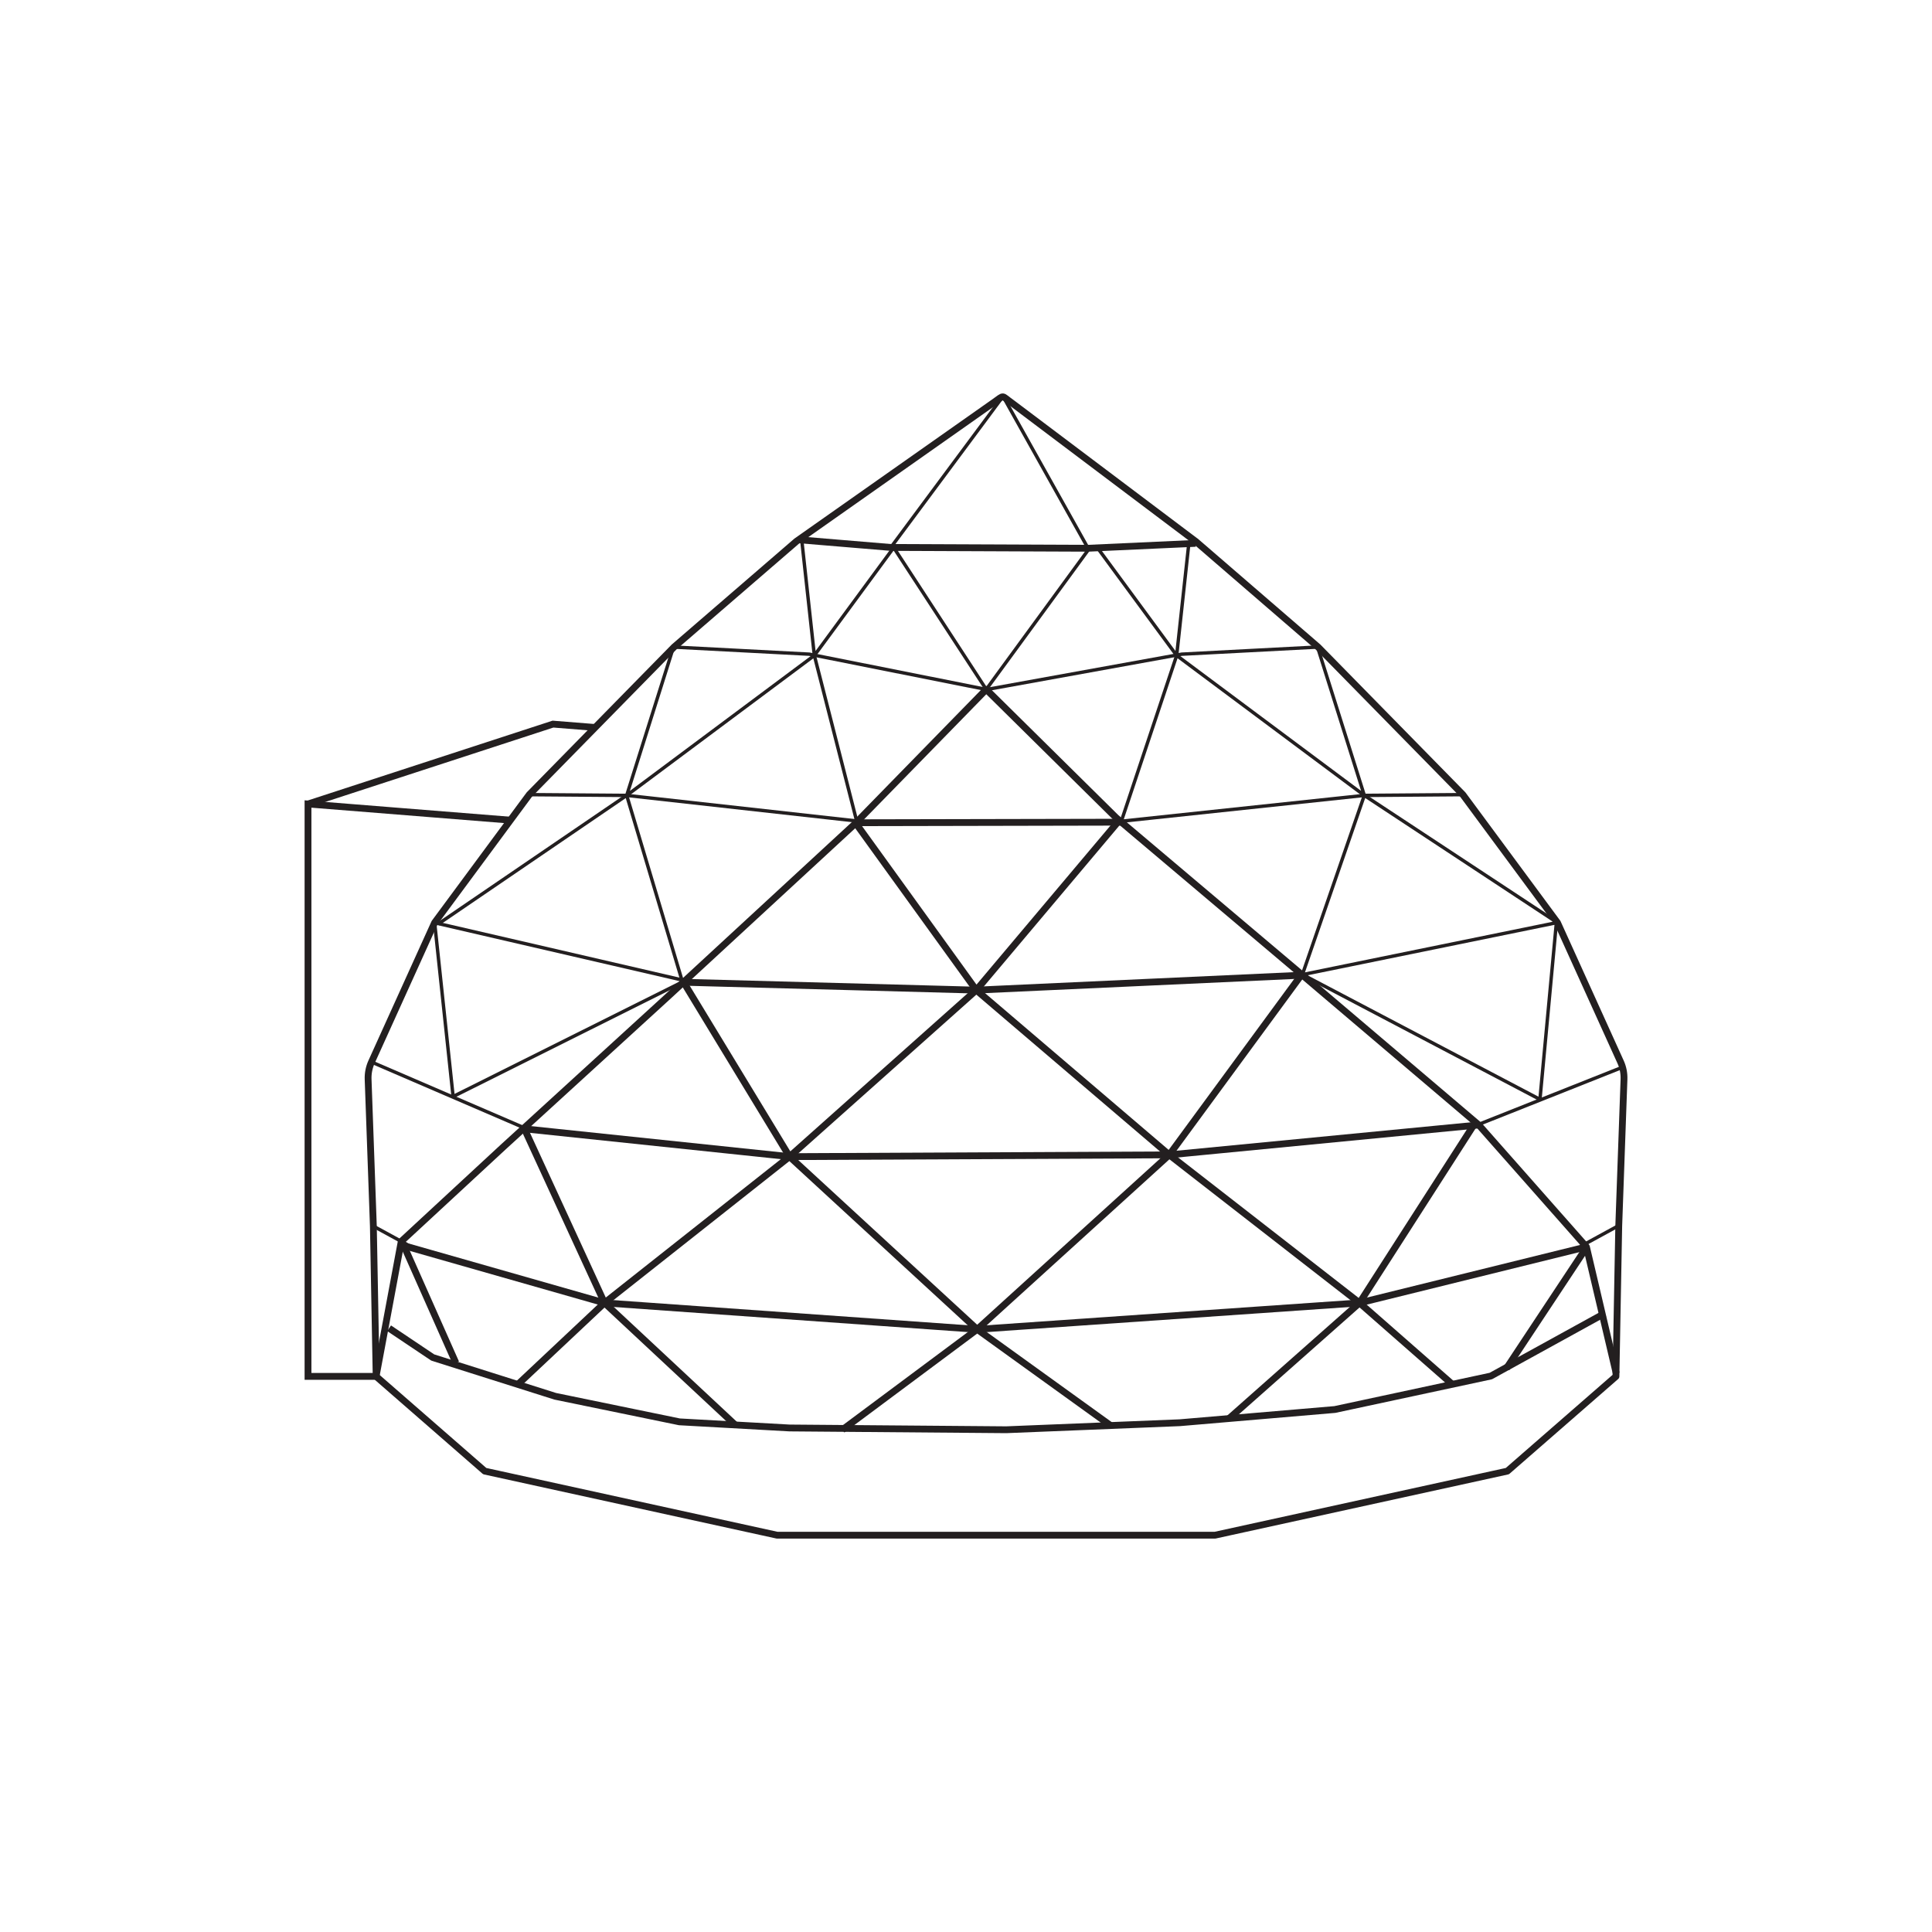 <?xml version="1.0" encoding="UTF-8"?>
<svg id="Layer_1" xmlns="http://www.w3.org/2000/svg" version="1.1" viewBox="0 0 283.46 283.46">
  <!-- Generator: Adobe Illustrator 29.0.0, SVG Export Plug-In . SVG Version: 2.1.0 Build 186)  -->
  <defs>
    <style>
      .st0 {
        stroke-miterlimit: 10;
      }

      .st0, .st1, .st2 {
        fill: none;
        stroke: #231f20;
      }

      .st1, .st2 {
        stroke-linejoin: round;
      }

      .st2 {
        stroke-width: .5px;
      }
    </style>
  </defs>
  <path class="st1" d="M175.41,79.41l17.97,15.52,21.24,21.65,13.89,18.79,9.26,20.44c.36.79.53,1.66.5,2.53l-.77,21.55-.41,22.06-15.93,13.89-42.89,9.4h-64.26s-42.89-9.4-42.89-9.4l-15.93-13.89-.41-22.06-.77-21.55c-.03-.87.14-1.73.5-2.53l9.26-20.44,13.89-18.79,21.24-21.65,17.97-15.52,28.96-20.38c1.62-1.14,1.02-1.04,2.64.1l26.94,20.29Z"/>
  <polyline class="st1" points="117.37 79.21 130.7 80.32 159.64 80.44 175.42 79.72"/>
  <line class="st2" x1="130.7" y1="80.32" x2="146.86" y2="58.56"/>
  <line class="st2" x1="159.64" y1="80.44" x2="147.26" y2="58.32"/>
  <polyline class="st1" points="55.19 201.86 58.87 182.14 73.82 168.3 98.22 146 125.41 120.9 144.7 101.15 163.75 119.97 190.7 142.74 216.96 165.05 232.76 182.94 237.13 201.51"/>
  <line class="st1" x1="164.62" y1="120.63" x2="125.68" y2="120.71"/>
  <polyline class="st1" points="125.68 120.95 143.24 145.27 164.13 120.47"/>
  <polyline class="st1" points="191.21 143.07 143.24 145.27 100.1 144.11"/>
  <polyline class="st1" points="100.25 144.03 115.84 169.7 143.24 145.27 171.55 169.44 190.97 142.99"/>
  <polyline class="st1" points="216.96 165.05 171.55 169.44 115.84 169.7 76.84 165.61"/>
  <line class="st2" x1="76.86" y1="165.45" x2="54.51" y2="155.82"/>
  <polyline class="st1" points="216.15 165.18 199.47 191.16 171.55 169.44 143.37 195.04 115.84 169.7 88.69 191.16 76.86 165.45"/>
  <polyline class="st1" points="232.76 182.94 199.47 191.16 143.37 195.04 88.69 191.16 59.88 182.94"/>
  <line class="st1" x1="59.06" y1="182.34" x2="66.88" y2="199.95"/>
  <polyline class="st1" points="75.77 203.31 88.69 191.16 107.95 209.13"/>
  <polyline class="st1" points="123.59 209.77 143.37 195.04 163.02 209.2"/>
  <polyline class="st1" points="180.33 208.11 199.47 191.16 213.17 203.18"/>
  <line class="st1" x1="221.02" y1="200.77" x2="232.69" y2="183.14"/>
  <polyline class="st1" points="235.41 192.71 218.73 201.89 195.85 206.8 173.1 208.74 147.64 209.77 115.84 209.51 99.68 208.61 81.46 204.86 63.49 199.17 57.09 194.88"/>
  <polygon class="st2" points="63.77 135.38 66.48 160.88 100.51 143.88 63.77 135.38"/>
  <line class="st2" x1="54.78" y1="179.9" x2="60.24" y2="182.88"/>
  <polyline class="st2" points="159.64 80.72 144.7 101.15 131.21 80.47"/>
  <polyline class="st2" points="64.27 135.58 91.95 116.7 100 143.63"/>
  <polyline class="st2" points="77.66 116.59 91.95 116.7 125.92 120.48"/>
  <polyline class="st2" points="98.9 94.94 118.75 95.98 144.7 101.15"/>
  <polyline class="st2" points="98.82 94.9 91.95 116.7 119.48 96.17 125.64 120.27"/>
  <polyline class="st2" points="117.66 79.49 119.48 96.17 131.08 80.4"/>
  <line class="st2" x1="216.92" y1="164.98" x2="238.11" y2="156.56"/>
  <polygon class="st2" points="228.35 135.38 225.94 161.3 191.11 142.99 228.35 135.38"/>
  <line class="st2" x1="237.34" y1="179.9" x2="231.88" y2="182.88"/>
  <polyline class="st2" points="228.28 135.23 200.17 116.7 191.04 143.12"/>
  <polyline class="st2" points="214.46 116.59 200.17 116.7 164.8 120.46"/>
  <polyline class="st2" points="193.22 94.94 173.37 95.98 144.88 101.14"/>
  <polyline class="st2" points="193.3 94.9 200.17 116.7 172.64 96.17 164.6 120.26"/>
  <polyline class="st2" points="174.45 79.49 172.64 96.17 161.04 80.4"/>
  <polyline class="st0" points="75.09 120.35 45.19 117.96 45.19 201.94 55.08 201.94"/>
  <polyline class="st0" points="45.19 117.96 81.13 106.24 87.27 106.73"/>
</svg>